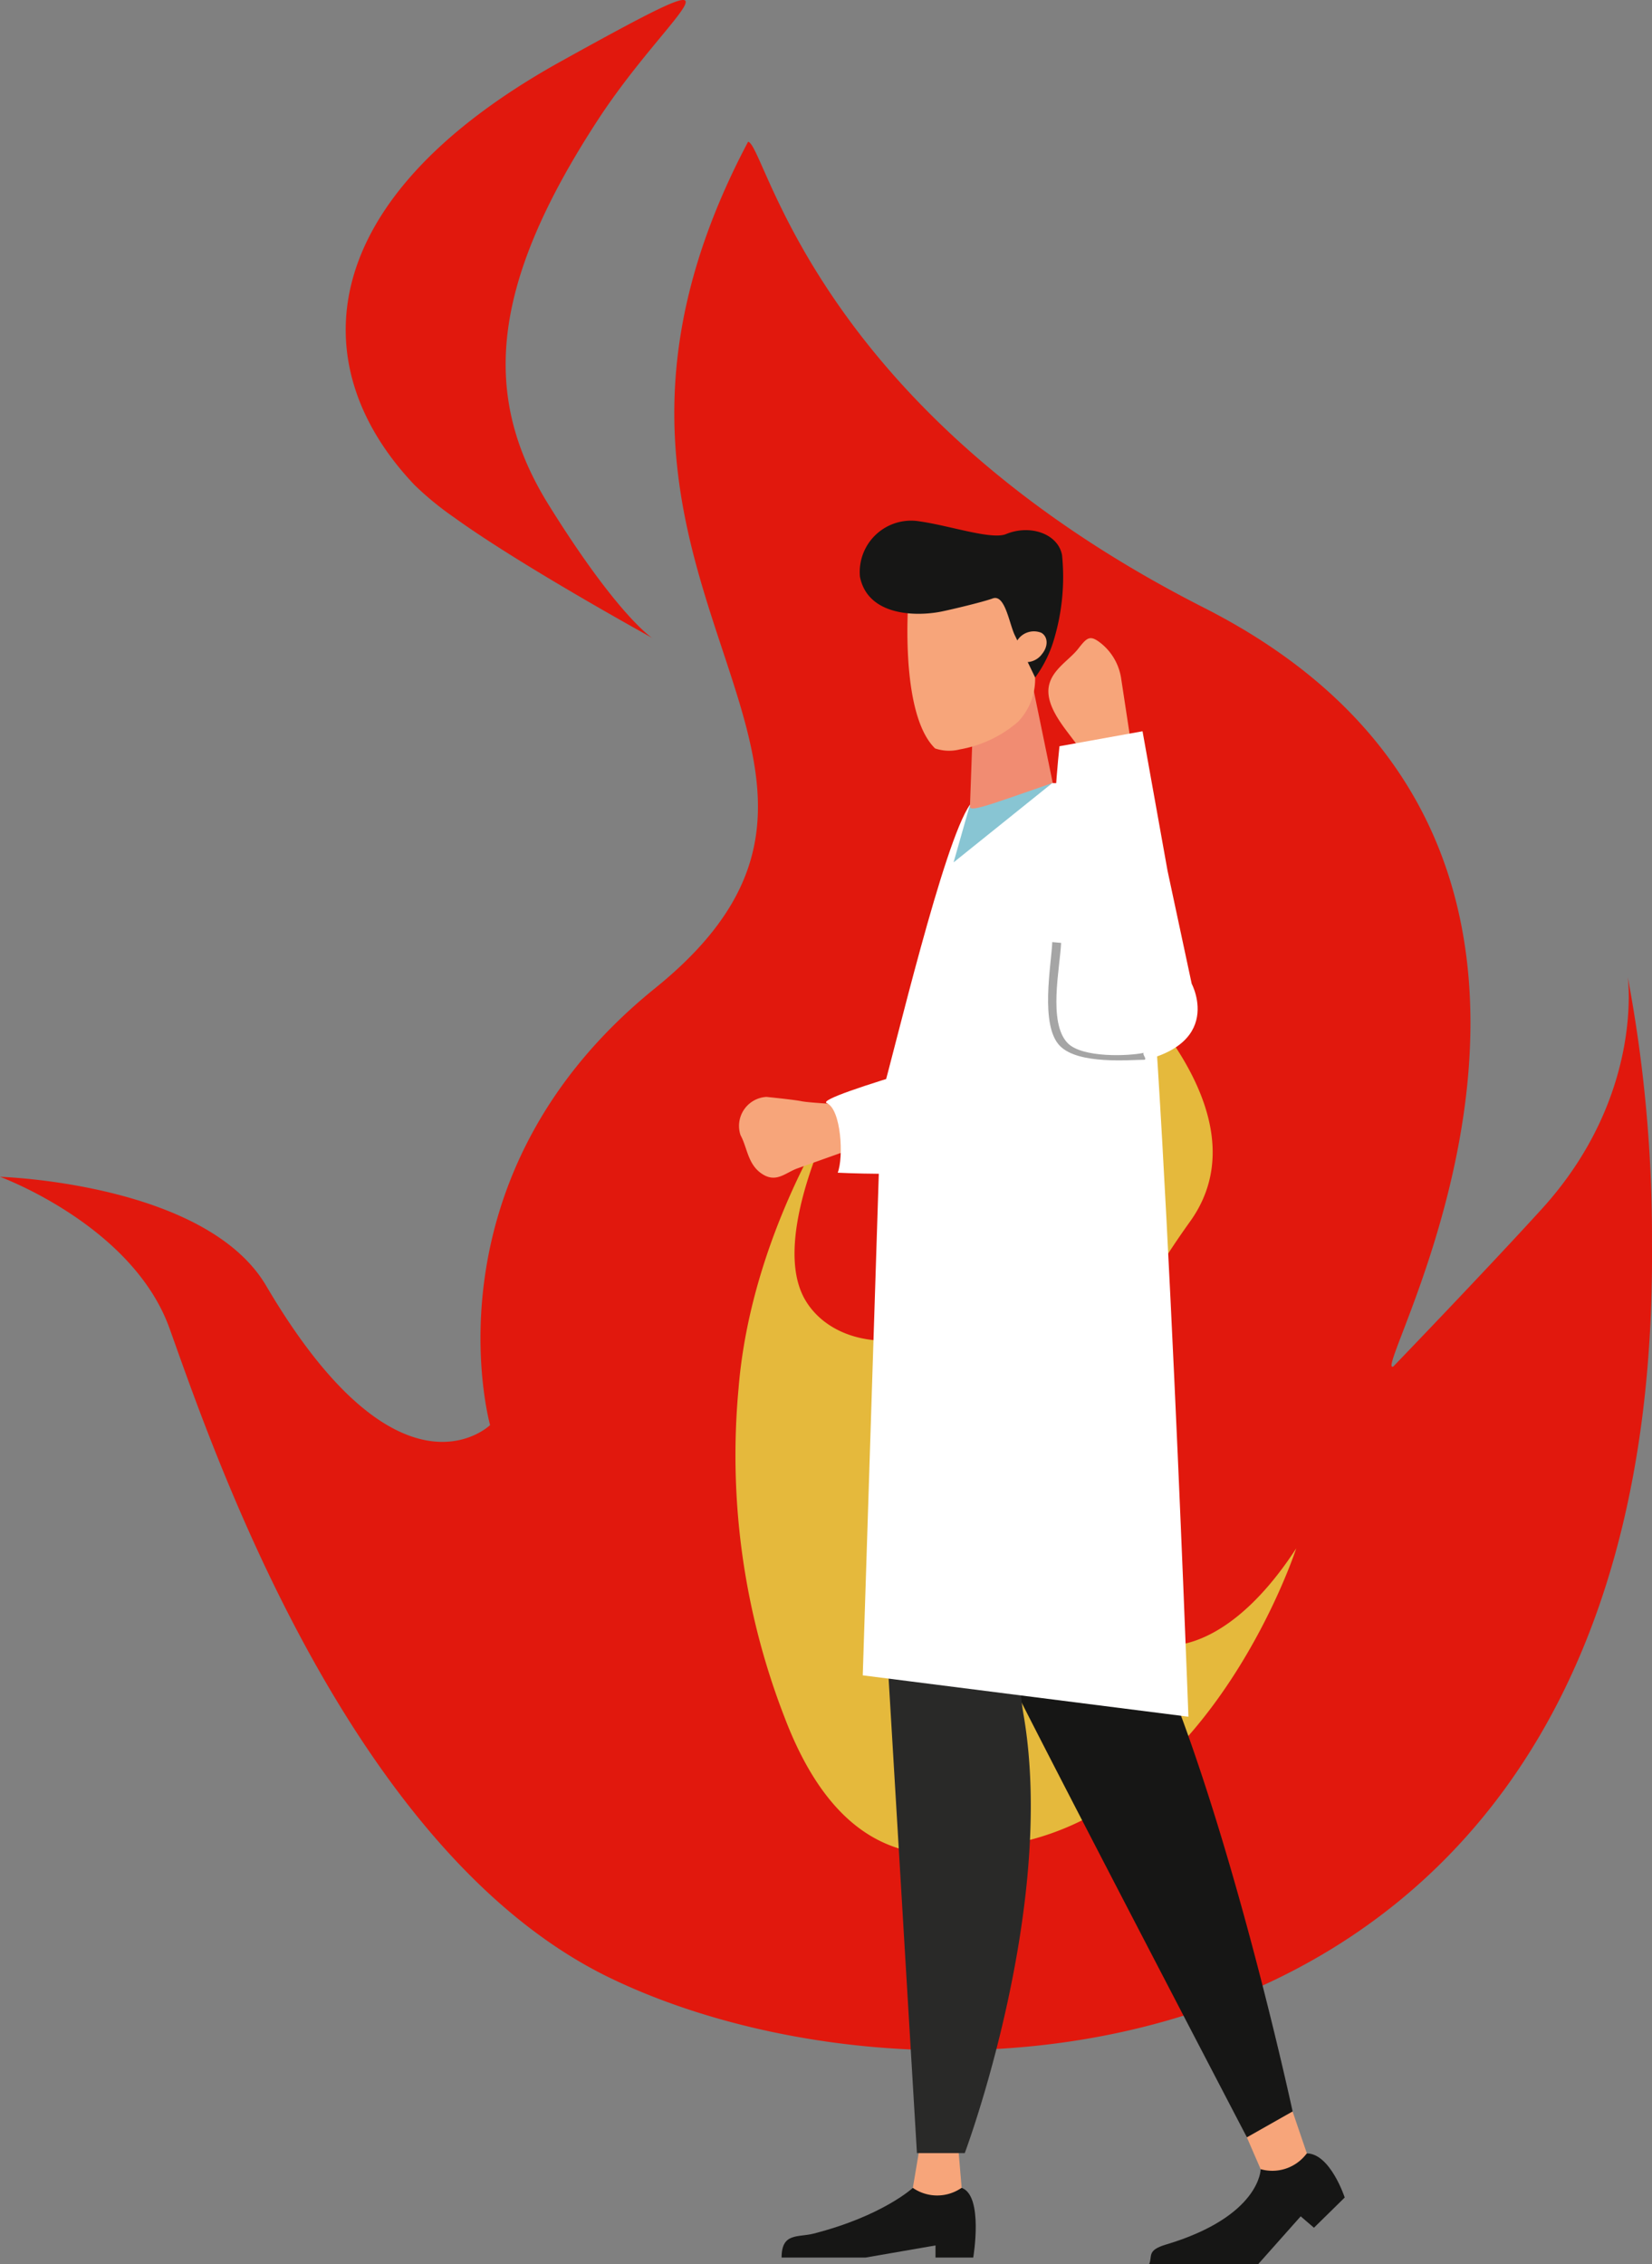 <svg xmlns="http://www.w3.org/2000/svg" xmlns:xlink="http://www.w3.org/1999/xlink" width="120.288" height="164.818" viewBox="0 0 120.288 164.818"><rect x="0" y="0" width="120.288" height="164.818" fill="#808080" stroke="none"/><defs><clipPath id="a"><rect width="120.288" height="164.818" fill="none"/></clipPath><clipPath id="b"><path d="M98.981,69.49S96.313,93.341,102.994,92.7c8.366-.8,5.615-5.92,5.615-5.92l-1.759-8.226L105.029,68.4Z" transform="translate(-98.455 -68.404)" fill="none"/></clipPath><clipPath id="c"><path d="M91.284,94.8s-15,4.1-13.945,4.546,1.242,3.938.8,5.066c0,0,20.1,1.071,20.063-4.532A64.734,64.734,0,0,0,96.2,86.822L88.8,85.9Z" transform="translate(-77.286 -85.898)" fill="none"/></clipPath><clipPath id="d"><path d="M94.521,73.25,88.4,76.53l.139-1.721c-1.914,2.663-5.51,17.985-6.468,21.284l-1.348,42.1,23.713,3.011s-2.188-59.63-3.856-63.895a6.382,6.382,0,0,0-5.959-4.061c-.063,0-.1,0-.1,0" transform="translate(-80.719 -73.248)" fill="none"/></clipPath></defs><g clip-path="url(#a)"><path d="M54.47,13.26C37.331,45.642,68.575,58.006,47.7,74.872c-17.069,13.794-12.015,31.8-12.015,31.8s-6.57,6.411-16.3-10.134C14.98,89.044,0,88.6,0,88.6s9.638,3.524,12.337,11.015c2.942,8.165,12.9,38.054,32.109,47.31,24.249,11.686,76.374,7.914,75.839-53.478a101.952,101.952,0,0,0-1.763-19.387s1.223,8.659-6.268,16.891c-4.034,4.432-10.8,11.456-10.8,11.456-2.052,1.02,21.022-37.553-13.779-55.224C59.142,32.7,55.76,13.465,54.47,13.26" transform="translate(0 -2.941)" fill="#e1180d"/><path d="M54.686,46.452s-2.473-1.535-7.538-9.666c-4.884-7.839-4.4-15.872,3.589-28.1C55.974.665,63.13-3.907,48.068,4.439,29.817,14.551,29.213,26.734,37.356,35.3a22.42,22.42,0,0,0,2.891,2.368c4.847,3.507,14.295,8.691,14.44,8.781" transform="translate(-7.175 0)" fill="#e1180d"/><path d="M72.378,144.664a52.663,52.663,0,0,1-3.331-23.909c.913-11.3,7.233-20.559,7.233-20.559s-5.007,9.5-2.413,14.074c2.033,3.584,8.663,5.231,17.334-2.261,9.491-8.2,3.272-23.167,3.272-23.167s13.734,11.022,7.448,19.779c-17.421,24.268-3.527,41.1,7.731,23.788,0,0-5.957,18.373-20.2,21.412-4.054.865-12.2,3.715-17.074-9.158" transform="translate(-15.269 -19.705)" fill="#e5b93c"/><path d="M90.966,66.718l-.245,6.819,6.345-1.066-1.858-9.028Z" transform="translate(-20.122 -14.072)" fill="#f18c72"/><path d="M88.733,66.293a3.165,3.165,0,0,1-1.816-.068C84.246,63.619,85,55.02,85,55.02l3.039-2.051,4.731,1.794,1.318,5.4a4.506,4.506,0,0,1-1.137,4.131,8.8,8.8,0,0,1-4.219,2" transform="translate(-18.831 -11.748)" fill="#f7a57a"/><path d="M91.722,57.034c-.413-.869-.71-3.009-1.613-2.669-.658.246-2.968.8-3.752.958-1.871.369-5.343.3-5.907-2.542A3.739,3.739,0,0,1,84.8,48.754c2.2.311,5.244,1.36,6.288.925,1.759-.731,3.8-.018,4.079,1.542a15.837,15.837,0,0,1-.577,6.086,8.9,8.9,0,0,1-1.383,2.811Z" transform="translate(-17.834 -10.803)" fill="#161615"/><path d="M96.853,59.158a1.435,1.435,0,0,0-1.71.5c-.455.562-.427,1.248.061,1.533a1.433,1.433,0,0,0,1.71-.5c.454-.561.428-1.248-.061-1.534" transform="translate(-21.031 -13.098)" fill="#f7a57a"/><path d="M115.643,202.566s-.015,3.432-6.908,5.492c-1.414.423-.954.841-1.22,1.435h7.934L118.555,206l.966.83,2.24-2.2s-1.045-3.185-2.75-3.212Z" transform="translate(-23.847 -44.675)" fill="#161615"/><path d="M116.3,198.724l1.289,2.972a3.114,3.114,0,0,0,3.223-.98l.142-.168-1.042-3.055Z" transform="translate(-25.796 -43.804)" fill="#f7a57a"/><path d="M93.465,148.446c0,.372,17.577,34.045,17.577,34.045l3.329-1.885s-5.818-27.07-12.373-38.263a13.533,13.533,0,0,1-1.78-5.44c-1.163-11.153-1.951-15.543-1.951-15.543L91.3,146.674Z" transform="translate(-20.251 -26.917)" fill="#161615"/><path d="M82.689,204.643s-2.211,2.051-7.253,3.335c-1.11.283-2.306-.095-2.306,1.737h6.118l5.089-.881v.881h2.748s.765-4.495-.84-5.072Z" transform="translate(-16.22 -45.39)" fill="#161615"/><path d="M85.956,200.495l-.545,3.228a3.113,3.113,0,0,0,3.367.114l.188-.114-.274-3.228Z" transform="translate(-18.944 -44.47)" fill="#f7a57a"/><path d="M82.213,134.278,85,180.98h3.482s6.671-17.779,4.3-31.8a17.635,17.635,0,0,1,1.161-10.039c6.148-14.047,6.459-29.79,6.459-29.79Z" transform="translate(-18.235 -24.255)" fill="#292928"/><path d="M100.258,60.469c.672-.861.874-1.046,1.718-.362a4.045,4.045,0,0,1,1.419,2.538l.885,5.808.033.037a15.406,15.406,0,0,0-2.324,1.517c-.152-.311-.234-.482-.234-.482l-2.133-2.813c-.751-.984-1.721-2.306-1.495-3.523s1.5-1.907,2.131-2.721" transform="translate(-21.757 -13.239)" fill="#f7a57a"/><path d="M69.253,105.4a2.115,2.115,0,0,1,1.879-2.8s2.008.2,2.554.314,3.17.251,3.17.251l-.026,1.055a15.365,15.365,0,0,0,.471,2.735c-.346.017-.317-.433-.317-.433l-3.647,1.3c-.863.332-1.515,1.059-2.542.369s-1.048-1.888-1.542-2.795" transform="translate(-15.327 -22.757)" fill="#f7a57a"/></g><g transform="translate(76.618 53.232)"><g clip-path="url(#b)"><rect width="26.366" height="17.559" transform="matrix(0.104, -0.995, 0.995, 0.104, -4.721, 24.667)" fill="#fff"/></g></g><g transform="translate(60.144 66.846)"><g clip-path="url(#c)"><rect width="22.15" height="24.221" transform="translate(-3.41 19.28) rotate(-82.886)" fill="#fff"/></g></g><g transform="translate(62.816 57.002)"><g clip-path="url(#d)"><rect width="71.87" height="41.676" transform="translate(-18.152 62.701) rotate(-73.854)" fill="#fff"/></g></g><g clip-path="url(#a)"><path d="M105.073,96.171c-.244.038.245.481,0,.514-1.06,0-4.777.363-6.136-1-1.49-1.493-.634-5.93-.566-7.566l.643.058c-.075,1.791-.971,5.781.469,7.287,1.045,1.093,4.465.963,5.59.707" transform="translate(-21.751 -19.545)" fill="#a5a5a5"/><path d="M90.42,74.809c-.179.63.745.26,5.987-1.56L89.222,79.02Z" transform="translate(-19.789 -16.247)" fill="#88c5d3"/></g></svg>